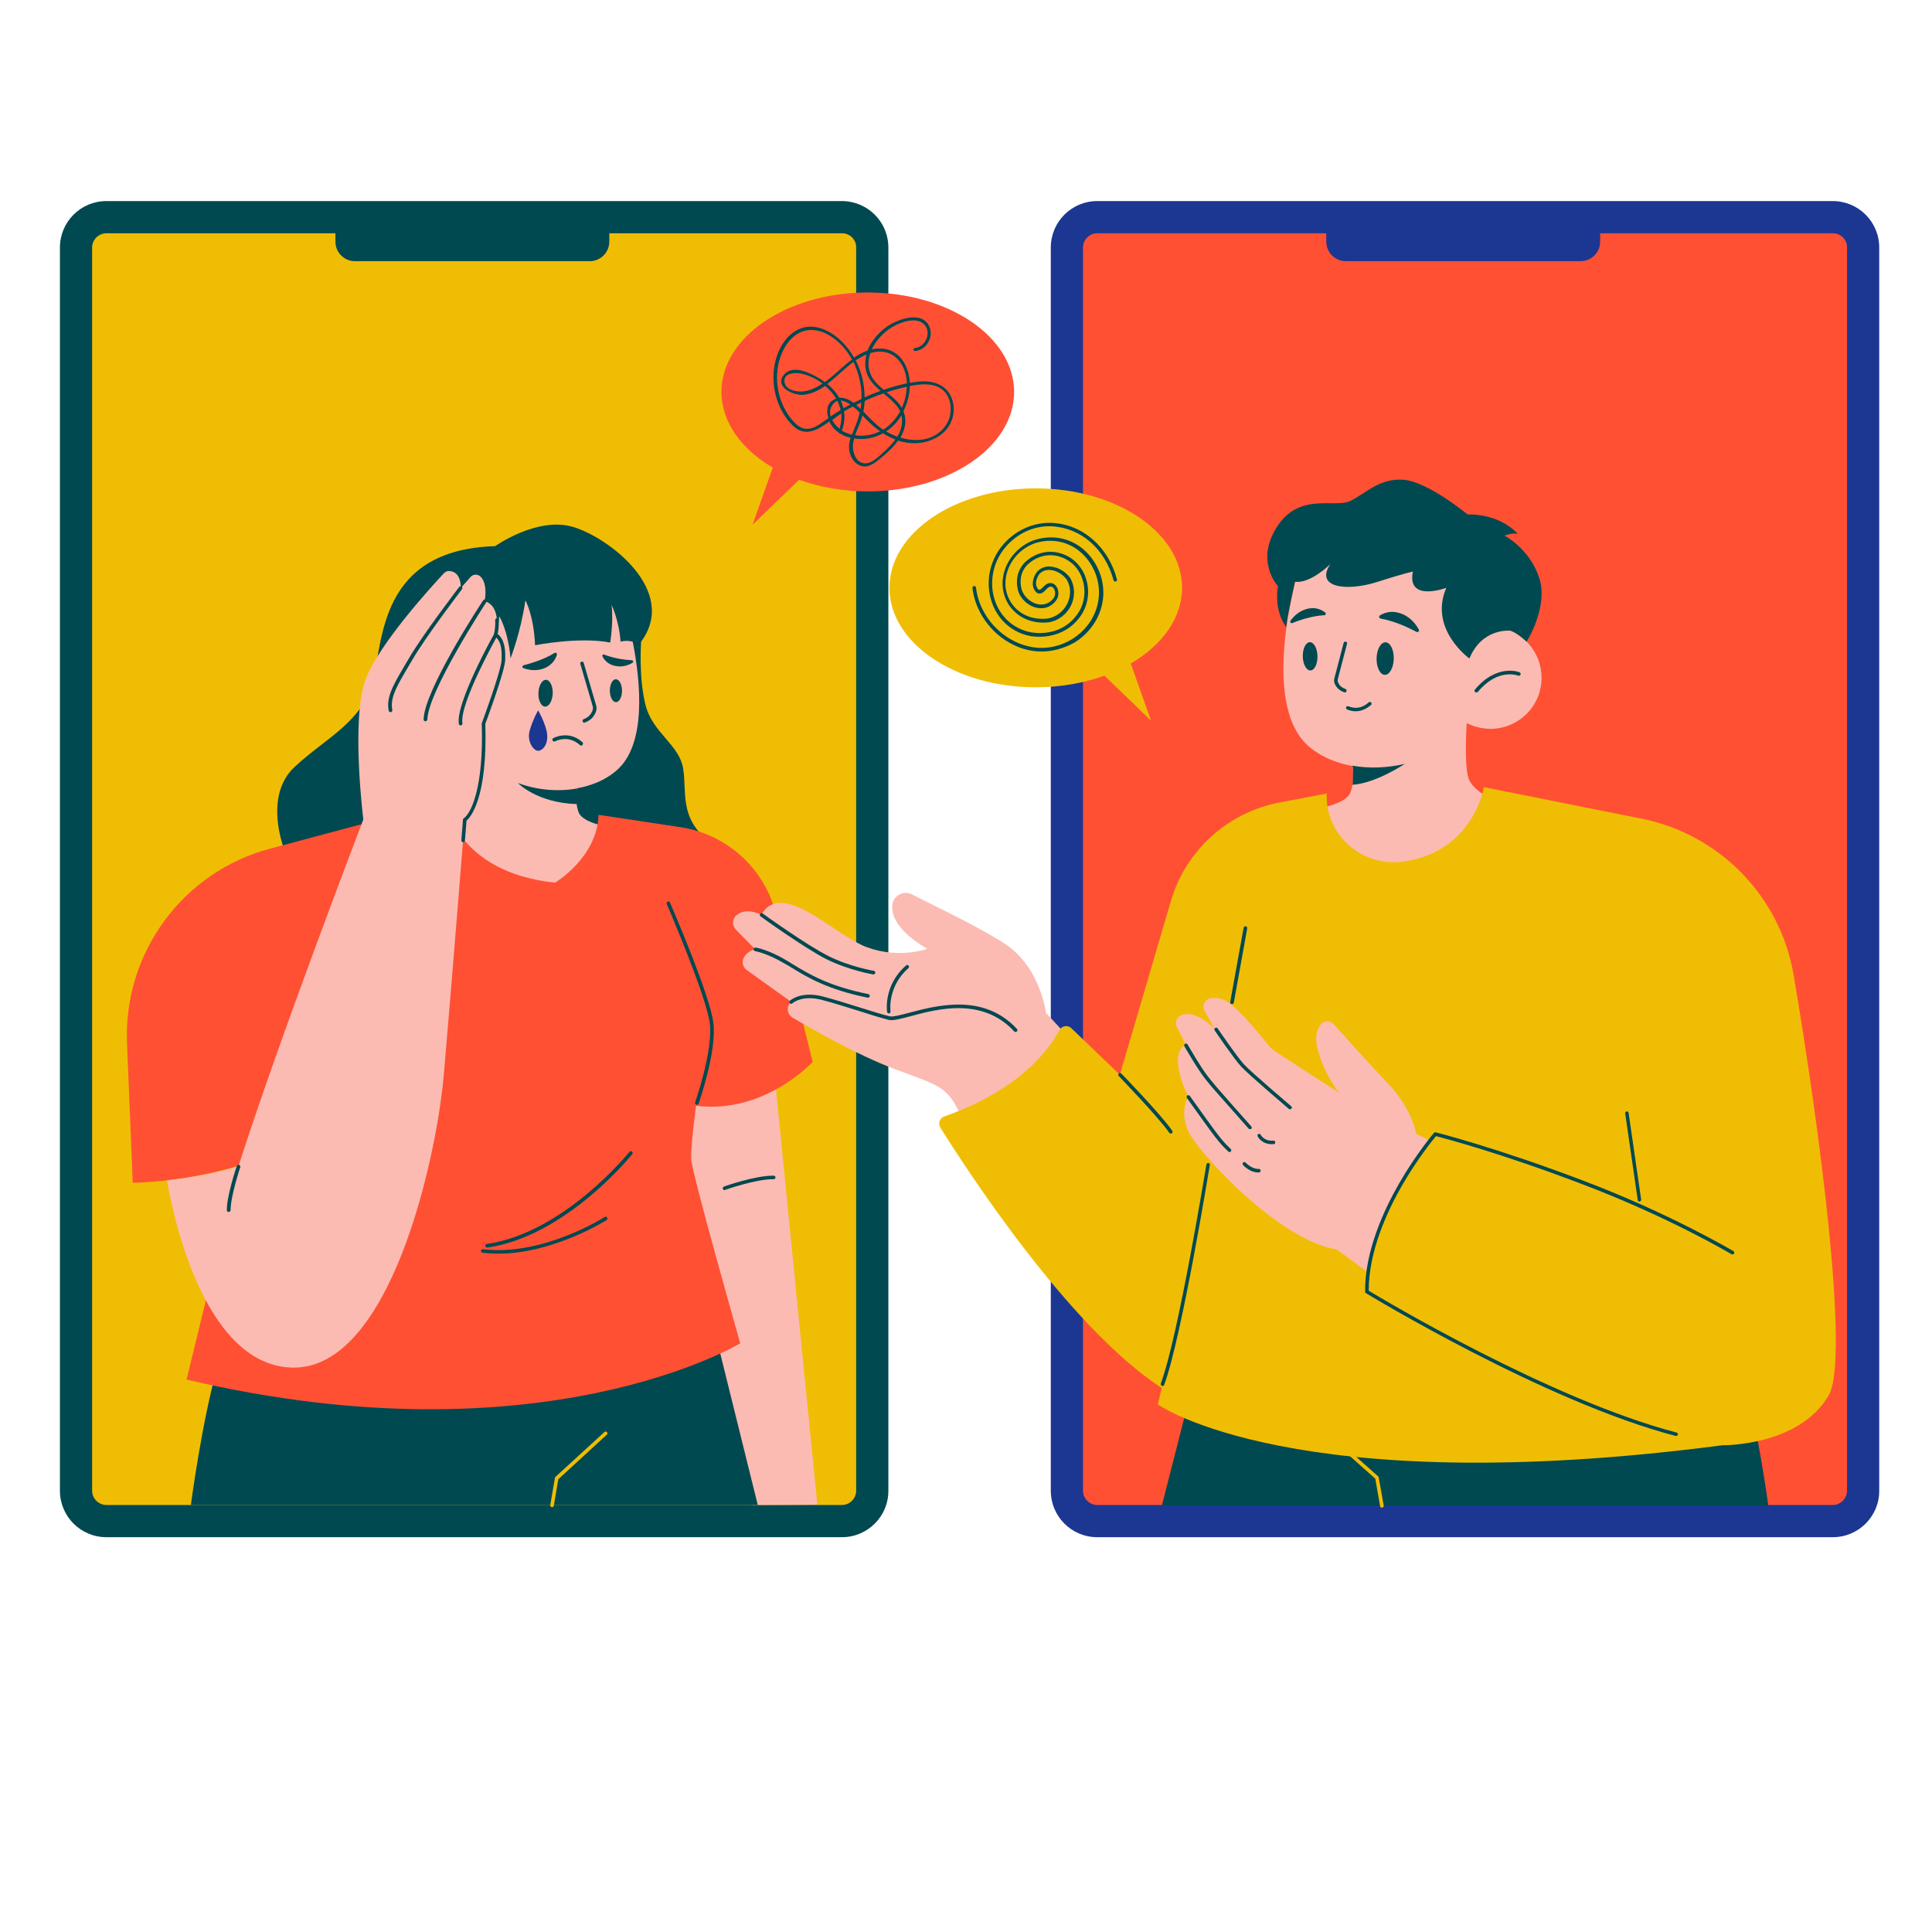 <?xml version="1.0" encoding="utf-8"?>
<!-- Generator: Adobe Illustrator 27.0.0, SVG Export Plug-In . SVG Version: 6.00 Build 0)  -->
<svg version="1.1" id="Layer_1" xmlns="http://www.w3.org/2000/svg" xmlns:xlink="http://www.w3.org/1999/xlink" x="0px" y="0px"
	 viewBox="0 0 1080 1080" style="enable-background:new 0 0 1080 1080;" xml:space="preserve">
<style type="text/css">
	.st0{fill:#004951;}
	.st1{fill:#F0BD05;}
	.st2{fill:#FBBBB2;}
	.st3{fill:#FF5034;}
	.st4{fill:#1B3792;}
</style>
<g id="Layer_2_00000022540754650786870450000013381857136856287919_">
</g>
<g id="Layer_4">
</g>
<g id="Layer_5">
</g>
<g id="Layer_6">
</g>
<g id="Layer_7">
</g>
<g id="Layer_8">
	<path class="st0" d="M470.7,859.3H59.5c-14.4,0-26-11.6-26-26V138.4c0-14.4,11.6-26,26-26h411.1c14.4,0,26,11.6,26,26v694.9
		C496.7,847.6,485,859.3,470.7,859.3z"/>
	<path class="st1" d="M470.7,130.4H340.6v4.7c0,6-4.9,10.9-10.9,10.9H198.4c-6,0-10.9-4.9-10.9-10.9v-4.7h-128c-4.4,0-8,3.6-8,8
		v694.9c0,4.4,3.6,8,8,8h411.1c4.4,0,8-3.6,8-8V138.4C478.7,134,475.1,130.4,470.7,130.4z"/>
	<polygon class="st2" points="432.2,593.1 456.9,841.1 420.4,841.3 370.1,657.9 380.5,601.4 	"/>
	<path class="st0" d="M400.1,746.4l23.5,94.9H106.7c0,0,6.1-46.6,14.9-77.4L400.1,746.4z"/>
	<path class="st1" d="M308.6,842.5c-0.1,0-0.1,0-0.2,0c-0.5-0.1-0.9-0.6-0.8-1.2l2.6-15.1c0-0.2,0.1-0.4,0.3-0.6l27.4-25.1
		c0.4-0.4,1-0.3,1.4,0.1c0.4,0.4,0.3,1-0.1,1.4l-27.1,24.9l-2.5,14.8C309.5,842.2,309.1,842.5,308.6,842.5z"/>
	<path class="st0" d="M276.8,305.3c0,0,23.6-16.8,43.7-10.7s58.8,35.7,37.9,64.1c0,0-1.5,19.5,2.4,35.2c3.8,15.7,19,22.3,21.1,35.8
		s-2.2,27.3,14.3,40.6c0,0-54.6,35.4-237.1,5.1c0,0-12.3-30.1,5.6-46.7s37.8-25,43.7-47.9C214.2,358.1,212,307.3,276.8,305.3z"/>
	<path class="st2" d="M265.1,417.6c0,0,1.7,23.5-1,29.9s-12.9,11.3-19.5,13.2c0,0,20.2,47.4,74.2,42c0,0,18.9-7.5,22.9-40.2
		c0,0-15.7-2.1-18.2-8.3c-2.4-6.2-0.9-14.2-0.9-14.2L265.1,417.6z"/>
	<path class="st2" d="M353.7,358.7c-4-1-6.8,0-6.8,0c-0.8-11.7-5-20.5-5-20.5c1.1,9.7-0.8,21-0.8,21c-17.3-3.4-42,1.5-42,1.5
		c-0.7-16.8-5.4-25.1-5.4-25.1l0,0c-2.6,18-8.3,32.4-8.3,32.4c-1.5-16-6.3-23.5-6.3-23.5c-3.8,35.3-18.7,41.3-18.7,41.3
		c0-0.1,0-0.2-0.1-0.3c-2.6-11.7-17.2-15.6-25.6-6.9c-4.3,4.4-7,10.4-7.2,17c-0.4,13.7,10.3,25.5,23.9,26.4
		c4.9,0.3,9.6-0.7,13.7-2.9c15.2,24.5,58.1,29.8,79.2,11.9C361.7,416.5,358.1,381.2,353.7,358.7z"/>
	<path class="st0" d="M322.4,440.8c-10.7,1.9-22.5,0.8-32.9-3.1c0,0,10.5,11.1,33,11.8c0,0-0.6-4.6,0-8.3L322.4,440.8z"/>
	<path class="st3" d="M310.3,493.4c0,0,23.5-13.9,24.3-37.9l45.8,6.9c25.9,3.9,47,23,53.3,48.4l20.6,82.8c0,0-26.9,29.4-65.2,24.5
		c0,0-3,21.9-2.7,29.8c0.3,7.9,27.4,103,27.4,103S303.4,818,104.3,771.2l29.1-119.6c0,0-26.3,8.7-59.2,9.6L71,583
		c-2-50.4,31.2-95.6,80-108.6l97.7-26.1C248.7,448.4,255,487.7,310.3,493.4z"/>
	<path class="st2" d="M93.4,659.8c0,0,15.4,103.5,70,104.7S244,648,248.1,600.7s11.7-142.5,11.7-142.5s12-7.8,10.5-53.8
		c0,0,10.8-28.9,11.1-35.5c0.3-6.6-0.5-11.5-4.3-14.1c0,0,3.9-15.7-6.2-18.8c0,0,2-9-2.1-13.5c-1.6-1.7-4.3-1.7-5.8,0.1l-5.4,6.1
		c0,0,0.5-9.1-6.4-9.5c-1.1-0.1-2.2,0.4-3,1.2c-6.1,6.5-36.5,39.6-43.9,59.6c-8.2,22.3-1.2,78.1-1.2,78.1S156.3,580,133.3,651.9
		C133.3,652.1,115.5,657.5,93.4,659.8z"/>
	<path class="st0" d="M258.9,470.8C258.9,470.8,258.8,470.8,258.9,470.8c-0.6,0-1-0.5-1-1.1c0.6-7.1,0.9-11.4,0.9-11.5
		c0-0.3,0.2-0.6,0.5-0.8c4-2.7,11.2-17.3,10-52.9c0-0.1,0-0.3,0.1-0.4c0.1-0.3,10.7-28.8,11-35.2c0.3-7.2-0.8-11.2-3.9-13.2
		c-0.3-0.2-0.5-0.7-0.4-1.1c0,0,1-3.8,0.7-7.9c0-0.6,0.4-1,0.9-1.1c0.6,0,1,0.4,1.1,0.9c0.2,3.4-0.3,6.5-0.6,7.9
		c4.1,3.3,4.4,9.2,4.2,14.6c-0.3,6.5-10.1,32.9-11.1,35.6c1.3,41.6-8.3,52.3-10.5,54.1c-0.1,1.3-0.4,5.2-0.9,11.1
		C259.9,470.4,259.4,470.8,258.9,470.8z"/>
	<path class="st0" d="M218.3,398.1c-0.5,0-0.9-0.3-1-0.8c-1.5-7.6,2.5-14.3,9-25.4c0.7-1.2,1.5-2.5,2.3-3.9
		c7.8-13.4,27.9-39.6,28.1-39.9c0.3-0.4,1-0.5,1.4-0.2c0.4,0.3,0.5,1,0.2,1.4c-0.2,0.3-20.2,26.4-27.9,39.7
		c-0.8,1.4-1.6,2.7-2.3,3.9c-6.3,10.7-10.1,17.1-8.8,24c0.1,0.5-0.2,1.1-0.8,1.2C218.4,398.1,218.4,398.1,218.3,398.1z"/>
	<path class="st0" d="M237.8,403.2C237.8,403.2,237.8,403.2,237.8,403.2c-0.6,0-1-0.5-1-1c0.2-16.1,31.9-64.6,33.3-66.6
		c0.3-0.5,0.9-0.6,1.4-0.3c0.5,0.3,0.6,0.9,0.3,1.4c-0.3,0.5-32.7,50-32.9,65.6C238.8,402.8,238.3,403.2,237.8,403.2z"/>
	<path class="st0" d="M257.5,405.5c-0.5,0-0.9-0.3-1-0.8c-1.9-11.5,18.8-48.7,19.7-50.3c0.3-0.5,0.9-0.7,1.4-0.4s0.7,0.9,0.4,1.4
		c-0.2,0.4-21.3,38.1-19.5,48.9c0.1,0.5-0.3,1.1-0.8,1.2C257.6,405.5,257.6,405.5,257.5,405.5z"/>
	<path class="st0" d="M272.3,697.4c-0.5,0-0.9-0.4-1-0.9c-0.1-0.5,0.3-1.1,0.8-1.1c43.4-6.3,79.4-51.1,79.8-51.5
		c0.3-0.4,1-0.5,1.4-0.2c0.4,0.3,0.5,1,0.2,1.4c-0.4,0.5-36.9,45.9-81,52.3C272.4,697.4,272.3,697.4,272.3,697.4z"/>
	<path class="st0" d="M278.6,700.8c-3,0-5.9-0.2-8.9-0.5c-0.5-0.1-0.9-0.6-0.9-1.1c0.1-0.5,0.6-0.9,1.1-0.9
		c33,4.2,67.8-17.7,68.1-18c0.5-0.3,1.1-0.2,1.4,0.3c0.3,0.5,0.2,1.1-0.3,1.4C338.8,682.2,309.4,700.8,278.6,700.8z"/>
	<path class="st0" d="M389.5,617.6c-0.1,0-0.2,0-0.3-0.1c-0.5-0.2-0.8-0.8-0.6-1.3c0.1-0.3,10.1-28.9,8.2-44.1
		c-1.9-15.4-23.9-66.3-24.1-66.8c-0.2-0.5,0-1.1,0.5-1.3c0.5-0.2,1.1,0,1.3,0.5c0.9,2.1,22.4,51.7,24.3,67.4
		c1.9,15.8-7.9,43.9-8.3,45.1C390.3,617.3,389.9,617.6,389.5,617.6z"/>
	<path class="st0" d="M326.6,404c-0.4,0-0.8-0.3-0.9-0.7c-0.2-0.5,0.1-1.1,0.6-1.3c2.8-1,4.1-2.9,4.7-4.3c0.5-1,0.6-2,0.3-3
		l-6.9-23.6c-0.2-0.5,0.1-1.1,0.7-1.2c0.5-0.2,1.1,0.1,1.2,0.7l6.9,23.6c0.5,1.4,0.3,3-0.4,4.4c-0.7,1.7-2.4,4.1-5.9,5.3
		C326.8,404,326.7,404,326.6,404z"/>
	<path class="st0" d="M310,365c0.7-0.4,1.5,0.2,1.3,1c-0.6,2.1-2.2,5.2-6,7.1c-5,2.5-9.9,1.4-12.7,0.4c-0.8-0.3-0.7-1.4,0.1-1.6
		C296.4,370.9,303.9,368.8,310,365z"/>
	
		<ellipse transform="matrix(3.667618e-02 -0.999 0.999 3.667618e-02 -93.332 678.097)" class="st0" cx="305.1" cy="387.5" rx="7.5" ry="4"/>
	<path class="st0" d="M337.7,365.9c-0.6-0.3-1.2,0.4-0.9,1c0.8,1.7,2.6,4.1,6.1,5.1c4.5,1.4,8.5-0.2,10.7-1.5
		c0.6-0.4,0.4-1.3-0.3-1.4C349.9,368.9,343.4,368.2,337.7,365.9z"/>
	
		<ellipse transform="matrix(1 -6.579290e-03 6.579290e-03 1 -2.533 2.274)" class="st0" cx="344.3" cy="386.1" rx="3.4" ry="6.4"/>
	<path class="st0" d="M324.9,416.8c-0.2,0-0.5-0.1-0.7-0.3c-6.7-6-13.6-2.2-13.9-2.1c-0.5,0.3-1.1,0.1-1.4-0.4
		c-0.3-0.5-0.1-1.1,0.4-1.4c0.1,0,8.5-4.7,16.3,2.3c0.4,0.4,0.4,1,0.1,1.4C325.4,416.7,325.2,416.8,324.9,416.8z"/>
	<path class="st4" d="M305.5,408.4c1.7,7.3-2.1,11.3-4.7,11.3s-6.4-5.3-4.7-11.3c1.6-5.8,4.7-11.3,4.7-11.3S304,402.4,305.5,408.4z"
		/>
	<path class="st3" d="M485.1,163.5c-45.2,0-81.8,24.9-81.8,55.6c0,16.9,11.2,32.1,28.7,42.3l-11.3,31.9l26-25.1
		c11.5,4.1,24.5,6.5,38.4,6.5c45.2,0,81.8-24.9,81.8-55.6S530.3,163.5,485.1,163.5z"/>
	<path class="st0" d="M127.8,677.5c-0.5,0-1-0.4-1-1c-0.1-7.8,5.3-24,5.6-24.7c0.2-0.5,0.7-0.8,1.3-0.6c0.5,0.2,0.8,0.7,0.6,1.3
		c-0.1,0.2-5.5,16.6-5.4,24.1C128.8,677,128.4,677.5,127.8,677.5C127.8,677.5,127.8,677.5,127.8,677.5z"/>
	<g>
		<path class="st4" d="M1024.6,859.3H613.4c-14.4,0-26-11.6-26-26V138.4c0-14.4,11.6-26,26-26h411.1c14.4,0,26,11.6,26,26v694.9
			C1050.6,847.6,1038.9,859.3,1024.6,859.3z"/>
		<path class="st3" d="M1024.6,130.4H894.5v4.7c0,6-4.9,10.9-10.9,10.9H752.3c-6,0-10.9-4.9-10.9-10.9v-4.7h-128c-4.4,0-8,3.6-8,8
			v694.9c0,4.4,3.6,8,8,8h411.1c4.4,0,8-3.6,8-8V138.4C1032.6,134,1029,130.4,1024.6,130.4z"/>
		<g>
			<path class="st2" d="M597.6,580.1l-12.9-13.9c0,0-3.1-26.3-24-39.3c-16.8-10.5-39.2-20.9-50.9-26.9c-4.8-2.5-10.6,0.7-11,6
				c-0.5,6.1,3.1,14.7,19.5,24.4c0,0-15.5,5.8-33.7-0.9s-47.4-38.3-59-18.2c0,0-9-4.6-14.3,0.7c-2.1,2.1-2,5.5,0.1,7.7l10.7,10.9
				c0,0-4.4,0.9-6.4,4.9c-1.2,2.4-0.4,5.3,1.8,6.8l24.7,17.7c0,0,0,0-0.1,0.1c-2.7,2.5-2.2,6.9,1,8.8c10,5.9,35.6,20.6,56.5,28.5
				c26.6,10,30.3,9.6,38.3,28.2C538,625.7,571.6,629,597.6,580.1z"/>
			<path class="st0" d="M567.7,576.9c-0.3,0-0.5-0.1-0.7-0.3c-17.8-19.3-43-12.6-58.1-8.5c-5.7,1.5-9.8,2.6-12.2,2
				c-3.9-1-9.9-2.8-16.3-4.9c-7-2.2-15-4.7-21.1-6.3c-11-2.8-16.2,1.8-16.4,2c-0.4,0.4-1,0.3-1.4-0.1c-0.4-0.4-0.3-1,0.1-1.4
				c0.2-0.2,6.1-5.5,18.2-2.4c6.2,1.6,14.2,4.1,21.2,6.3c6.4,2,12.4,3.9,16.2,4.8c1.9,0.5,6.2-0.7,11.2-2c15.5-4.1,41.5-11,60.1,9.1
				c0.4,0.4,0.3,1-0.1,1.4C568.2,576.8,567.9,576.9,567.7,576.9z"/>
			<path class="st0" d="M485.2,557.7c-0.1,0-0.1,0-0.2,0c-22.2-4.5-33.6-11.3-42.7-16.9c-1.4-0.9-2.8-1.7-4.1-2.4
				c-9.7-5.7-16.1-6.7-16.1-6.7c-0.5-0.1-0.9-0.6-0.9-1.1c0.1-0.5,0.6-0.9,1.1-0.9c0.3,0,6.8,1,16.9,6.9c1.3,0.8,2.7,1.6,4.1,2.5
				c9,5.5,20.2,12.2,42.1,16.6c0.5,0.1,0.9,0.6,0.8,1.2C486.1,557.4,485.7,557.7,485.2,557.7z"/>
			<path class="st0" d="M488.3,544.7c-0.1,0-0.1,0-0.2,0c-0.1,0-13.6-2.3-26.1-8.5c-12.4-6.3-36.7-23.8-36.9-24
				c-0.4-0.3-0.5-0.9-0.2-1.4c0.3-0.4,0.9-0.5,1.4-0.2c0.2,0.2,24.4,17.6,36.7,23.8c12.2,6.1,25.4,8.3,25.5,8.3
				c0.5,0.1,0.9,0.6,0.8,1.1C489.2,544.4,488.8,544.7,488.3,544.7z"/>
			<path class="st0" d="M496.9,566.5c-0.5,0-0.9-0.4-1-0.8c-0.1-0.6-2.1-14.9,10.6-26c0.4-0.4,1-0.3,1.4,0.1s0.3,1-0.1,1.4
				c-11.9,10.4-10,24.1-10,24.2c0.1,0.5-0.3,1.1-0.8,1.1C497,566.5,496.9,566.5,496.9,566.5z"/>
		</g>
		<g>
			<g>
				<path class="st0" d="M674.6,743.2l-25.1,98.4h339c0,0-6.5-48.3-16-80.2L674.6,743.2z"/>
				<path class="st1" d="M772.5,842.8c-0.5,0-0.9-0.3-1-0.8l-2.7-15.4l-29-25.8c-0.4-0.4-0.5-1-0.1-1.4c0.4-0.4,1-0.5,1.4-0.1
					l29.3,26c0.2,0.1,0.3,0.4,0.3,0.6l2.8,15.7c0.1,0.5-0.3,1.1-0.8,1.2C772.6,842.8,772.6,842.8,772.5,842.8z"/>
			</g>
		</g>
		<path class="st2" d="M820,402.3c0,0-1.8,26.2,1.1,33.3c3,7.1,14.4,12.6,21.7,14.6c0,0-22.5,52.7-82.6,46.8c0,0-21.1-8.3-25.5-44.7
			c0,0,17.5-2.3,20.2-9.3c2.7-6.9,1-15.8,1-15.8L820,402.3z"/>
		<path class="st1" d="M741.6,445.2c0-0.5,0-1.1,0-1.6l-26.3,5c-29,5.5-52.5,26.8-60.8,55.2l-28.5,97l-27.1-26c-2-2-5.4-1.4-6.7,1.1
			c-5.4,10.2-21.6,33.1-64.3,48.2c-2.6,0.9-3.7,3.9-2.2,6.3C539,651.7,597,741.8,649.4,775.9l-2.2,9.2c0,0,76.2,54.1,315.7,22.8
			c0,0,42.6,0.7,59.3-27.8c11.9-20.3-4.9-148.7-19.5-234.8c-7.4-44.1-41.4-79-85.2-87.7l-88-17.6c0,0-5.6,35.9-44.8,41.6
			C762.3,484.9,741.7,467.9,741.6,445.2z"/>
		<path class="st2" d="M726.9,314.6c0,0,56.2-20,84.8,10.2c7.2,7.6,11.1,17,13,26.7c2.2-0.7,4.6-1.1,7.1-1.2
			c15.8-0.7,29.1,11.4,29.9,27.2s-11.4,29.1-27.2,29.9c-5.3,0.2-10.3-1-14.6-3.2c-16.9,27.2-64.6,33.2-88.1,13.2
			C702.6,392.5,726.9,314.6,726.9,314.6z"/>
		<path class="st0" d="M755.9,428c9.5,1.7,19.7,1.3,29.4-1c0,0-16,10.8-29.2,11.7c0,0,0.5-6.9,0.1-10.1L755.9,428z"/>
		<g>
			<path class="st2" d="M808.6,642.2l-16.9-8.4c0,0-2.3-14.1-15.9-28.2c-10.4-10.9-24.3-26.4-30.2-33c-2-2.2-5.5-2.2-7.3,0.1
				c-2,2.5-3.6,6.8-1.7,13.9c3.7,14.2,11.9,24.2,11.9,24.2s-35.4-22.7-37.6-24.5c-2.2-1.8-18.9-24.8-27.6-27.7
				c-3.1-1-5.4-0.9-7.2-0.4c-2.9,0.9-4.2,4.3-2.7,7l5.7,10.1c0,0-9.8-10.9-18.5-7.9c-2.8,1-4.1,4.2-2.7,6.8l5.1,9.9
				c0,0-5.5,1.4-4.4,11.2c1.1,9.7,5.8,17.7,5.8,17.7s-4.9,6.6-0.8,18s51.3,62.7,83.6,67.4l18.5,13.6
				C765.6,712.2,803.4,693.8,808.6,642.2z"/>
			<path class="st0" d="M721.1,620.1c-0.2,0-0.5-0.1-0.6-0.2c-0.9-0.8-22.6-19.2-26.7-23.7c-4.1-4.5-14.4-19.6-14.8-20.2
				c-0.3-0.5-0.2-1.1,0.3-1.4c0.5-0.3,1.1-0.2,1.4,0.3c0.1,0.2,10.6,15.6,14.6,20c4,4.4,26.3,23.3,26.5,23.5c0.4,0.4,0.5,1,0.1,1.4
				C721.7,620,721.4,620.1,721.1,620.1z"/>
			<path class="st0" d="M698.7,631.2c-0.3,0-0.6-0.1-0.7-0.3c-5.1-5.7-8.8-9.9-11.6-13.1c-7.9-8.9-9-10.1-12.5-14.5
				c-4.5-5.6-11.5-17.9-11.8-18.4c-0.3-0.5-0.1-1.1,0.4-1.4c0.5-0.3,1.1-0.1,1.4,0.4c0.1,0.1,7.2,12.7,11.6,18.2
				c3.5,4.4,4.5,5.5,12.4,14.5c2.8,3.2,6.6,7.4,11.6,13.1c0.4,0.4,0.3,1-0.1,1.4C699.2,631.1,698.9,631.2,698.7,631.2z"/>
			<path class="st0" d="M687.3,644c-0.3,0-0.5-0.1-0.7-0.3l-0.2-0.2c-5.3-5.2-5.6-5.5-22.9-29.7c-0.3-0.4-0.2-1.1,0.2-1.4
				c0.4-0.3,1.1-0.2,1.4,0.2c17.2,24.1,17.5,24.4,22.7,29.5l0.2,0.2c0.4,0.4,0.4,1,0,1.4C687.8,643.9,687.6,644,687.3,644z"/>
			<path class="st0" d="M710.9,639.6c-5.6,0-7.8-4.2-7.9-4.4c-0.2-0.5,0-1.1,0.4-1.3c0.5-0.2,1.1,0,1.3,0.4c0.1,0.2,2,3.8,7.1,3.3
				c0.6,0,1,0.3,1.1,0.9c0.1,0.5-0.3,1-0.9,1.1C711.7,639.5,711.3,639.6,710.9,639.6z"/>
			<path class="st0" d="M703.1,655.4c-4.2,0-8.1-3.8-8.4-4.4c-0.2-0.5,0-1.1,0.4-1.3c0.5-0.2,1-0.1,1.3,0.3c0.5,0.6,4,3.7,7.2,3.4
				c0.6,0,1,0.3,1.1,0.9c0.1,0.5-0.3,1-0.9,1.1C703.6,655.4,703.4,655.4,703.1,655.4z"/>
		</g>
		<path class="st0" d="M853.4,358.7c0,0,12.4-19.5,7-35.8S841,299.4,841,299.4c4.4-1.7,7.4-1,7.4-1c-11.1-11.9-28-10.8-28-10.8
			s-22.1-18.3-35.7-19.4c-13.7-1-21,7.5-29.8,11.8s-28.4-5.1-41,14.4s0.5,33.2,0.5,33.2c-2.4,14.5,4.6,22.9,4.6,22.9
			c0.3-4.9,4.9-25.3,4.9-25.3c8.7,1.2,19.8-9.9,19.8-9.9c-8.9,13.2,9,15.5,26.2,10c14-4.5,19.9-5.8,19.9-5.8
			c-3.5,17.4,18.7,9.1,18.7,9.1c-10,23.1,12.9,39.5,12.9,39.5c7.3-17.5,23.1-15.5,23.1-15.5S847.4,353.2,853.4,358.7z"/>
		<path class="st0" d="M654.5,633.7c-0.3,0-0.6-0.2-0.8-0.4c-6.4-9.2-28.1-31.5-28.3-31.8c-0.4-0.4-0.4-1,0-1.4c0.4-0.4,1-0.4,1.4,0
			c0.9,0.9,22,22.7,28.5,32c0.3,0.5,0.2,1.1-0.3,1.4C654.9,633.6,654.7,633.7,654.5,633.7z"/>
		<path class="st1" d="M968.5,700.2c0,0-34.8-20.8-84.3-39.5c-49.5-18.8-81.8-26.8-81.8-26.8S763.8,679,764.2,722
			c0,0,98.8,60.4,172.8,79.7"/>
		<path class="st0" d="M937,802.7c-0.1,0-0.2,0-0.3,0c-73.3-19.1-172.1-79.2-173.1-79.8c-0.3-0.2-0.5-0.5-0.5-0.8
			c-0.2-22.4,10.3-45.4,19.1-60.7c9.5-16.5,19.3-28,19.4-28.1c0.2-0.3,0.6-0.4,1-0.3c0.3,0.1,32.9,8.2,81.9,26.8
			c49,18.5,84.1,39.4,84.5,39.6c0.5,0.3,0.6,0.9,0.3,1.4c-0.3,0.5-0.9,0.6-1.4,0.3c-0.3-0.2-35.3-21-84.1-39.4
			c-45.2-17.2-76.4-25.4-81.1-26.6c-1.9,2.3-10.4,12.8-18.8,27.3c-8.6,14.9-18.8,37.3-18.8,59.1c7.5,4.6,101.7,60.9,172.1,79.3
			c0.5,0.1,0.9,0.7,0.7,1.2C937.9,802.4,937.4,802.7,937,802.7z"/>
		<path class="st0" d="M916.5,671.7c-0.5,0-0.9-0.4-1-0.9l-7-48.4c-0.1-0.5,0.3-1.1,0.8-1.1c0.6-0.1,1.1,0.3,1.1,0.8l7,48.4
			c0.1,0.5-0.3,1.1-0.8,1.1C916.6,671.7,916.5,671.7,916.5,671.7z"/>
		<path class="st0" d="M649.8,774.8c-0.1,0-0.2,0-0.3-0.1c-0.5-0.2-0.8-0.8-0.6-1.3c9.9-26.6,25.3-121.6,25.5-122.5
			c0.1-0.5,0.6-0.9,1.1-0.8c0.5,0.1,0.9,0.6,0.8,1.1c-0.2,1-15.6,96.1-25.5,122.9C650.6,774.6,650.2,774.8,649.8,774.8z"/>
		<path class="st0" d="M688.7,561.3c-0.1,0-0.1,0-0.2,0c-0.5-0.1-0.9-0.6-0.8-1.2l7.5-41.5c0.1-0.5,0.6-0.9,1.2-0.8
			c0.5,0.1,0.9,0.6,0.8,1.2l-7.5,41.5C689.6,561,689.2,561.3,688.7,561.3z"/>
		<path class="st0" d="M751.7,387.1c-0.1,0-0.2,0-0.3-0.1c-3.1-1.1-4.5-3.2-5.1-4.4c-0.6-1.1-0.7-2.4-0.3-3.7l5.1-19.5
			c0.1-0.5,0.7-0.9,1.2-0.7c0.5,0.1,0.9,0.7,0.7,1.2l-5.1,19.5c-0.2,0.8-0.2,1.6,0.2,2.3c0.5,1.2,1.6,2.6,4,3.4
			c0.5,0.2,0.8,0.8,0.6,1.3C752.5,386.8,752.1,387.1,751.7,387.1z"/>
		<path class="st0" d="M740.3,343.9c0.8,0,1.1-1,0.5-1.5c-1.7-1.3-4.8-3-8.9-2.3c-5.4,0.9-8.8,4.5-10.5,6.9c-0.5,0.7,0.2,1.6,1,1.3
			C726,346.8,733.2,344.3,740.3,343.9z"/>
		
			<ellipse transform="matrix(1 -2.152896e-02 2.152896e-02 1 -7.727 15.849)" class="st0" cx="732.2" cy="366.8" rx="4.1" ry="7.9"/>
		<path class="st0" d="M771.8,345.8c-0.9-0.2-1.1-1.3-0.4-1.8c2.1-1.3,5.9-2.8,10.6-1.4c6.1,1.7,9.5,6.3,11.1,9.3
			c0.5,0.9-0.5,1.8-1.3,1.3C787.8,351.1,779.9,347.2,771.8,345.8z"/>
		
			<ellipse transform="matrix(2.152896e-02 -1 1 2.152896e-02 389.349 1134.516)" class="st0" cx="774.3" cy="368.3" rx="9.1" ry="4.8"/>
		<path class="st0" d="M757.8,397.6c-1.5,0-3.1-0.3-4.8-1c-0.5-0.2-0.7-0.8-0.5-1.3c0.2-0.5,0.8-0.7,1.3-0.5
			c6.7,2.8,11.1-2.1,11.2-2.1c0.4-0.4,1-0.4,1.4-0.1c0.4,0.4,0.4,1,0.1,1.4C766.3,394,763,397.6,757.8,397.6z"/>
		<path class="st1" d="M579,273c45.2,0,81.8,24.9,81.8,55.6c0,16.9-11.2,32.1-28.7,42.3l11.3,31.9l-26-25.1
			c-11.5,4.1-24.5,6.5-38.4,6.5c-45.2,0-81.8-24.9-81.8-55.6C497.2,297.9,533.8,273,579,273z"/>
		<path class="st0" d="M582.3,364.2c-5.5,0-11-1.3-16.3-4c-12.2-6.1-20.9-18.5-22.4-31.5c-0.1-0.5,0.3-1,0.9-1.1
			c0.6-0.1,1,0.3,1.1,0.9c1.4,12.4,9.7,24.1,21.3,29.9c10.6,5.3,21.9,5,31.9-0.8c7.6-4.6,12.9-11.6,14.8-19.9
			c1.8-7.8,0.3-16-4.2-22.9c-6.8-10.5-18.8-14.9-30.7-11.2c-7,2.4-13,8.2-15.4,15.3c-2.2,6.3-1.5,12.7,2,18.1
			c4.4,6.5,11.5,9.6,20.1,8.8c4.8-0.7,9.1-3.9,11.3-8.5c2.1-4.4,2-9.3-0.4-13.3c-2.2-3.1-6.1-5.3-9.5-5.4c-1.7-0.1-4,0.3-5.9,2.4
			c-0.6,0.9-3.1,4.9-0.8,8.1c0.2,0.3,0.5,0.6,0.8,0.6c0.7,0.1,1.6-1,2.4-1.7c0.6-0.7,1.2-1.2,1.8-1.5c1.7-1,3.7-0.7,5.1,0.9
			c1.7,2,2.2,5.7,0,8.5c-2.6,3.3-6.3,4.7-10.4,3.9c-4.9-0.9-9.3-4.9-10.7-9.7c-1.8-7,0.4-13.5,5.8-17.4c6.6-5,14.8-5.6,22.1-1.7
			c5.4,2.9,9.3,8.2,10.7,14.7c1.5,6.9-0.1,14.1-4.2,19.4c-6,8.2-16.2,12.1-27.3,10.5c-12.6-2.3-21.7-12.4-23.3-25.7
			c-1.1-9.7,2.1-19.4,8.9-26.6c6.9-7.4,16.5-11.4,26.2-11c17.2,0.8,31.5,13.2,36.4,31.6c0.1,0.5-0.2,1.1-0.7,1.2
			c-0.5,0.1-1.1-0.2-1.2-0.7c-4.7-17.6-18.3-29.4-34.6-30.2c-9.2-0.4-18.2,3.4-24.7,10.4c-6.4,6.8-9.4,15.9-8.4,25
			c1.5,12.4,10,21.8,21.7,23.9c10.5,1.6,19.8-2,25.4-9.7c3.8-4.9,5.2-11.5,3.8-17.8c-1.3-5.9-4.7-10.7-9.7-13.3
			c-6.5-3.6-14-3-19.9,1.5c-4.8,3.5-6.6,9-5,15.3c1.2,4,5.1,7.5,9.2,8.3c3.3,0.6,6.3-0.5,8.5-3.2c1.5-1.9,1.2-4.6,0.1-5.9
			c-0.5-0.6-1.4-1.2-2.7-0.4c-0.3,0.2-0.9,0.7-1.3,1.1c-1,1.1-2.3,2.5-3.9,2.4c-0.9-0.1-1.7-0.5-2.3-1.4c-2.5-3.3-1.2-7.6,0.8-10.5
			c0,0,0-0.1,0.1-0.1c1.9-2.2,4.5-3.3,7.5-3.1c4.1,0.2,8.5,2.7,11.1,6.3c2.7,4.6,2.9,10.3,0.6,15.3c-2.5,5.2-7.3,8.8-12.8,9.6
			c-9.3,0.9-17.2-2.7-22-9.7c-3.8-5.9-4.6-13-2.2-19.9c2.7-7.7,9-13.9,16.7-16.5c12.8-4,25.7,0.7,33,12c4.8,7.4,6.4,16.1,4.5,24.4
			c-2,8.7-7.7,16.4-15.7,21.2C594.3,362.6,588.3,364.2,582.3,364.2z"/>
		<path class="st0" d="M825.2,387.1c-0.2,0-0.4-0.1-0.6-0.2c-0.4-0.4-0.5-1-0.1-1.4c6.3-7.6,12.6-9.8,16.9-10.4
			c4.7-0.6,7.8,0.6,8,0.7c0.5,0.2,0.8,0.8,0.6,1.3c-0.2,0.5-0.8,0.8-1.3,0.6l0,0c-0.5-0.2-11.5-4.3-22.6,9.1
			C825.8,387,825.5,387.1,825.2,387.1z"/>
	</g>
	<path class="st0" d="M532.9,226c-1.5-9.8-10-13.7-19.2-12.7c-1.7,0.2-3.4,0.4-5.1,0.7c-0.4-8.6-5-17.6-14.3-19
		c-2.4-0.3-4.7-0.2-7,0.3c2.4-5.1,6.7-9.6,11.3-12.4c4.7-2.8,13.7-6.2,18.2-1.4c4.1,4.4,0.5,12.6-5.3,13c-1.1,0.1-1.1,1.8,0,1.7
		c6.3-0.4,10.6-7.8,8-13.6c-4-9.2-17.5-4.2-23.4-0.2c-4.7,3.2-9,8.1-11.2,13.6c-2.6,0.9-5.1,2.3-7.5,3.9c-1.4-2.4-2.9-4.7-4.8-6.8
		c-6.5-7.5-17.3-13.8-27-8.6c-8.8,4.7-12.9,15.7-13.2,25.1c-0.4,10.4,3.5,21.4,11.1,28.6c6.7,6.3,13.7,2.1,20.1-2.6
		c1,2.1,2.3,3.9,3.8,5.1c0.3,0.2,0.6,0.4,0.9,0.7c0,0,0,0.1-0.1,0.1h0.1c0.3,0.1,0.5,0.3,0.7,0.5c0.1,0.1,0.2,0.2,0.3,0.3
		c0.1,0.1,0.2,0.1,0.3,0.2l0,0c0,0,0-0.1,0.1-0.1c1.8,1.1,3.8,1.9,5.8,2.3c-0.8,2.5-1.2,5.1-0.6,7.8c0.7,3.4,2.9,6.8,6.3,7.9
		c4.3,1.4,7.9-1.7,11-4.2c3.3-2.7,7.1-6.1,9.8-9.9c6.6,2.1,13.7,2.1,20.1-1C529.8,241.8,534.2,234.2,532.9,226z M482.1,232.2
		c0.4,0.4,0.8,0.8,1.1,1.2c2.7,2.8,5.6,5.5,8.8,7.7c-0.2,0.1-0.4,0.2-0.7,0.3c-4.1,1.9-8.8,2.6-13.3,1.9c0.6-1.8,1.4-3.5,2.1-5.3
		C480.9,236.1,481.6,234.2,482.1,232.2z M481.1,228.6c-0.8-0.8-1.6-1.5-2.5-2.2c1-0.5,1.9-1,2.9-1.4
		C481.4,226.1,481.3,227.4,481.1,228.6z M482.6,230c0.4-1.9,0.6-3.9,0.8-5.9c3.4-1.6,6.9-3,10.5-4.2c2.5,2.1,5.1,4.2,7.1,6.6
		c0.9,1.1,1.7,2.3,2.2,3.5c-2.3,4.1-5.5,7.7-9.4,10.2c-0.5-0.3-0.9-0.6-1.4-0.9C488.7,236.5,485.7,233.2,482.6,230z M495.6,219.3
		c3.7-1.2,7.5-2.3,11.3-3.1c-0.1,4-1.1,8.1-2.8,11.8C502.1,224.5,498.9,221.9,495.6,219.3z M486.5,197.4c2.6-0.8,5.3-1.1,8-0.6
		c6.5,1.2,10.5,6.7,11.9,12.9c0.3,1.5,0.5,3.1,0.6,4.6c-4.4,0.9-8.7,2.1-13,3.6c-2-1.7-4-3.5-5.5-5.5
		C485,207.6,484.8,202.3,486.5,197.4z M484.4,198.2c-0.6,2.3-0.9,4.7-0.6,7.1c0.7,5.9,4.3,9.7,8.4,13.2c-3,1.1-6,2.3-8.9,3.6
		c0-7.2-1.7-14.4-5-20.7C480.3,200.2,482.3,199,484.4,198.2z M481.6,220.3c0,0.9,0,1.8,0,2.7c-0.5,0.2-1,0.5-1.4,0.7
		c-1,0.5-2,1-3,1.5c-2.3-1.7-5.1-3.1-8-2.8c-1.7-2.9-4-5.5-6.7-7.8c4.2-3.2,8-7,12-10.3c0.8-0.7,1.7-1.3,2.6-2
		C479.8,208,481.4,214.2,481.6,220.3z M475.3,226.1c-1.3,0.7-2.5,1.4-3.8,2.1c-0.4-1.5-0.9-3-1.5-4.3
		C471.7,224,473.5,224.9,475.3,226.1z M463.1,233.7c-6.2,4.4-12.1,9.7-19,2.5c-8.4-8.8-11.6-22.1-8.7-33.8
		c1.5-5.9,4.6-11.9,9.8-15.4c6.5-4.4,14.3-2.6,20.3,1.7c4.5,3.2,8.1,7.4,10.8,12.3c-3.4,2.5-6.6,5.4-9.5,8c-1.8,1.6-3.7,3.2-5.7,4.6
		c-0.9-0.7-1.8-1.3-2.8-1.9c-4.9-3-15.1-8.2-20-2.3c-5.8,6.9,5.5,11.9,11,11.3c4.5-0.5,8.4-2.5,12-5c2.4,2.1,4.6,4.5,6.1,7.2
		c-0.1,0-0.2,0.1-0.3,0.1C462.3,224.7,461.7,229.4,463.1,233.7z M459.8,214.4c-3.3,2.2-6.9,4-10.9,4.4c-3.7,0.4-10.2-0.8-10.4-5.7
		c-0.2-4.6,5.8-4.9,9-4.3C451.8,209.6,456.1,211.6,459.8,214.4z M464.8,227.2c0.9-1.7,2-2.7,3.3-3.1c0.8,1.6,1.4,3.3,1.8,5.1
		c-1.9,1.1-3.7,2.3-5.6,3.6C463.8,231,463.8,229,464.8,227.2z M470.1,236.4c-0.2,1.1-0.5,2.2-0.8,3.3c-1.6-1.3-3.1-3-4.1-4.9
		c1.7-1.3,3.5-2.6,5.1-3.7C470.4,232.8,470.4,234.6,470.1,236.4z M471.8,241.4c-0.4-0.2-0.8-0.4-1.2-0.7c0.8-2.1,1.3-4.3,1.4-6.6
		c0.1-1.4,0-2.8-0.2-4.1c1.6-1,3.3-1.9,5-2.8c1.4,1.1,2.7,2.3,3.8,3.5c-0.5,2.1-1.1,4.1-1.9,6.2c-0.8,2-1.7,4-2.4,6.1
		C474.8,242.7,473.3,242.1,471.8,241.4z M500.3,246c-1.9,2.5-4.1,4.7-6.4,6.8c-2.9,2.6-7.1,7-11.4,6.1c-4.4-1-6-6.4-5.7-10.3
		c0.1-1.2,0.4-2.4,0.7-3.5c5.5,0.9,11.3-0.2,16.1-2.9c0.6,0.4,1.2,0.7,1.8,1.1c1.6,0.9,3.4,1.7,5.1,2.4
		C500.5,245.8,500.4,245.9,500.3,246z M501.6,244.1c-2.2-0.8-4.3-1.8-6.3-2.9c3.5-2.3,6.4-5.4,8.6-9
		C504.9,236.1,503.9,240.3,501.6,244.1z M528.2,238.5c-6.1,7.9-16,8.8-24.9,6.1c2.2-3.7,3.4-7.8,2.5-12.2c-0.2-0.9-0.5-1.7-0.8-2.5
		c2.2-4.4,3.5-9.3,3.6-14.1c0.3-0.1,0.6-0.1,1-0.2c7.4-1.4,16.4-1.6,20.3,6.1C532.5,227.1,531.8,233.9,528.2,238.5z"/>
	<path class="st0" d="M405,665.3c-0.4,0-0.8-0.3-0.9-0.7c-0.2-0.5,0.1-1.1,0.6-1.3c0.7-0.3,17.5-6.2,27.8-6.1c0.6,0,1,0.5,1,1
		c0,0.6-0.5,1-1,1c-9.9-0.2-26.9,5.9-27,5.9C405.2,665.3,405.1,665.3,405,665.3z"/>
</g>
<g id="Layer_3">
</g>
</svg>
